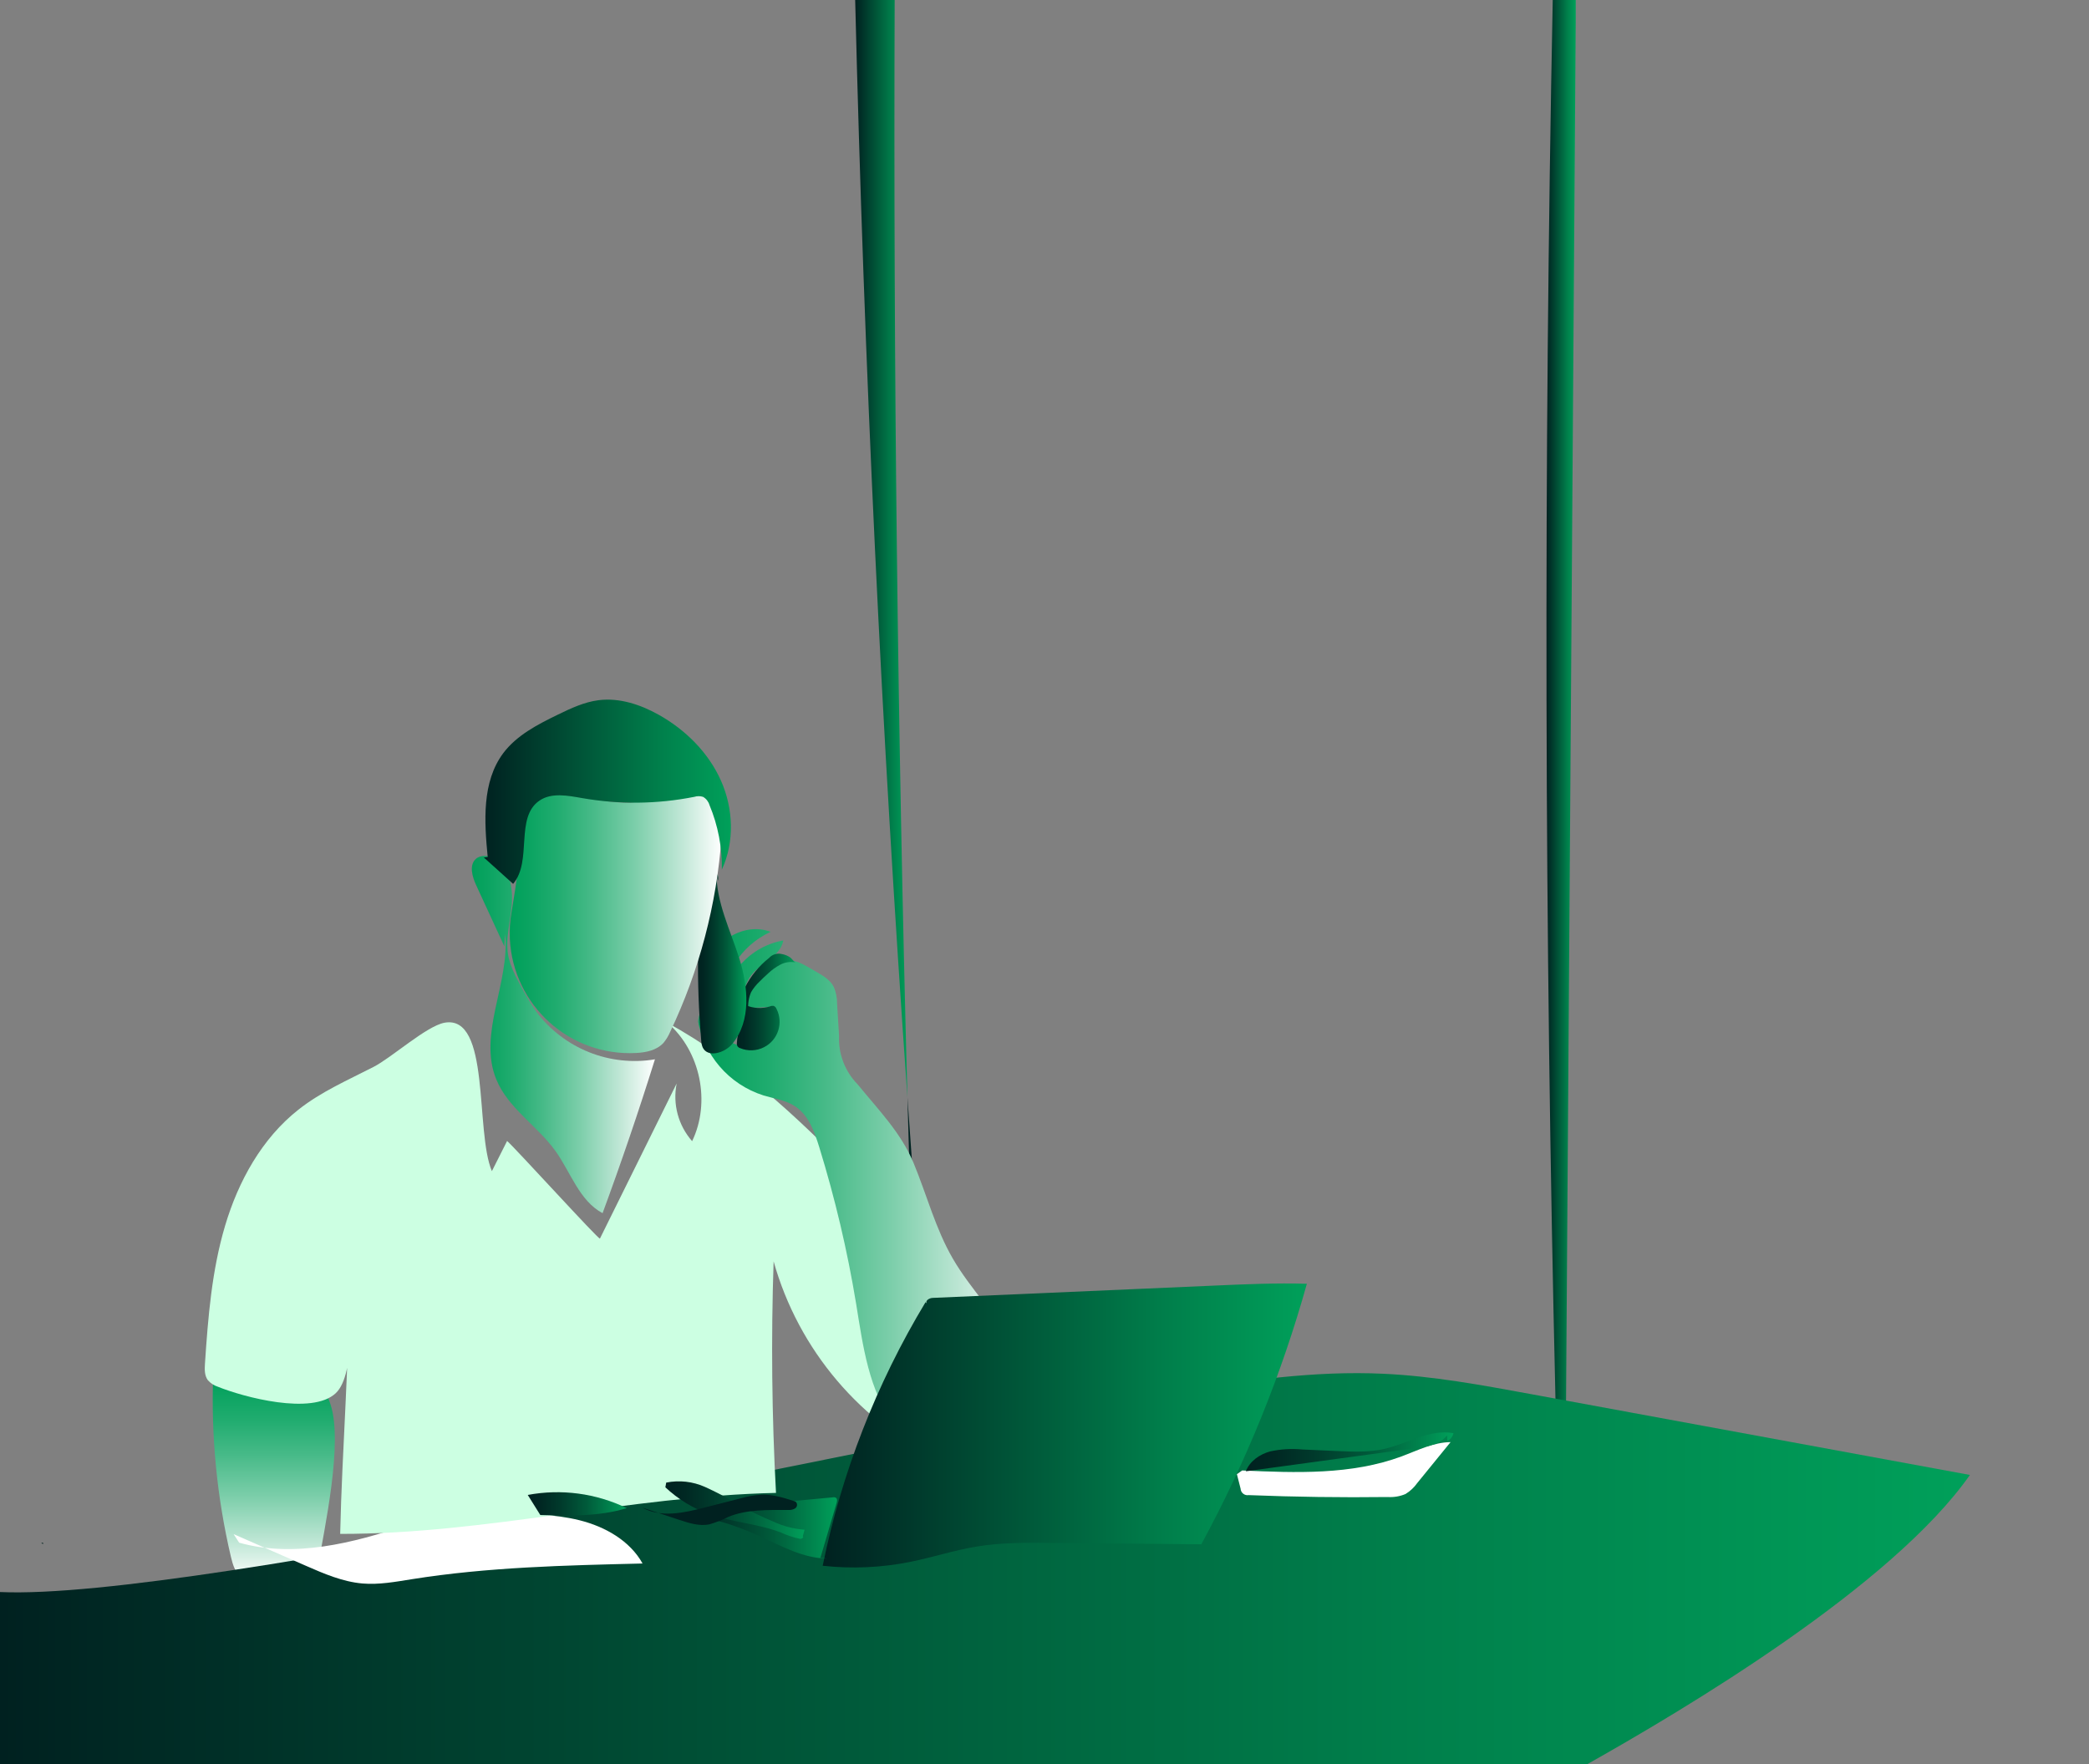 <svg id="Calque_1" xmlns="http://www.w3.org/2000/svg" xmlns:xlink="http://www.w3.org/1999/xlink" viewBox="0 0 603.95 510.01" style="enable-background:new 0 0 603.95 510.01;"><rect x="0" y="0" width="603.95" height="510.01" fill="#808080" stroke="none"/><style>.st0{fill:url(#SVGID_1_);}
.st1{fill:none;}
.st2{fill:url(#SVGID_00000160161198472505908370000010470737337636131510_);}
.st3{fill:url(#SVGID_00000139291370692957276040000008014484024939856779_);}
.st4{fill:url(#SVGID_00000007396329574374816450000017544228372721877948_);}
.st5{fill:url(#SVGID_00000097467010680932035880000006790020086301601201_);}
.st6{fill:url(#SVGID_00000023988382878790707590000010540828040791092652_);}
.st7{fill:url(#SVGID_00000030487646622291778110000008183344783838280102_);}
.st8{fill:url(#SVGID_00000092451687326184042130000005350975963140018853_);}
.st9{fill:#002120;}
.st10{fill:#FFFFFF;}
.st11{fill:#CCFFE2;}
.st12{fill:url(#SVGID_00000112631535275574071740000000105314560568415917_);}
.st13{fill:url(#SVGID_00000108280088396101087100000004400805524767044236_);}
.st14{fill:url(#SVGID_00000181809737275096603920000004491794948981129919_);}
.st15{fill:url(#SVGID_00000047025687610209613810000015625433209765689217_);}
.st16{fill:url(#SVGID_00000160190577563259496470000005840376124603833529_);}
.st17{fill:url(#SVGID_00000060749360435069469780000001443910787874829443_);}
.st18{fill:url(#SVGID_00000049917503861243907260000013813180752019562927_);}
.st19{fill:url(#SVGID_00000027577715854452818530000006879842991539165606_);}
.st20{fill:url(#SVGID_00000010278926764973572860000014077882354330917288_);}
.st21{fill:url(#SVGID_00000021100914103767411000000014593759335131534488_);}
.st22{fill:url(#SVGID_00000164496328358864281810000003645387342374227879_);}</style><linearGradient id="SVGID_1_" gradientUnits="userSpaceOnUse" x1="79.155" y1="114.782" x2="79.155" y2="54.709" gradientTransform="matrix(1 0 0 -1 0 512)"><stop offset="0" style="stop-color:#00A05A"/><stop offset=".08" style="stop-color:#09A360"/><stop offset=".22" style="stop-color:#20AC6F"/><stop offset=".39" style="stop-color:#47BA88"/><stop offset=".59" style="stop-color:#7CCEAA"/><stop offset=".81" style="stop-color:#C0E7D6"/><stop offset="1" style="stop-color:#FFFFFF"/></linearGradient><path class="st0" d="M61.64 397.39c-.66 17.69 1.06 35.38 5.1 52.61.56 2.36 1.31 4.94 3.34 6.27 1.64 1.06 3.72 1.06 5.68 1l12-.23c.94.07 1.87-.14 2.69-.61.85-.82 1.35-1.93 1.4-3.1 2-11.77 7.33-36 3.75-47.17-2.16-6.71-3.23-5.74-12.19-7C81.57 398.93 61.67 396.57 61.64 397.39z"/><path class="st1" d="M440.1 403c-14-2.59-28-5.18-42.14-5.84-20-.95-39.95 2-59.79 5.21-3.54.58-7.44 1.26-11.62 2 5.59 2.32 11.18 4.79 16.75 7.29 35.52 6.96 71.19 12.16 107 15.59-.2-7.49-.39-14.99-.56-22.49L440.1 403z"/><linearGradient id="SVGID_00000114057183118847429610000011329343734002775742_" gradientUnits="userSpaceOnUse" x1="343.27" y1="87.755" x2="450.4" y2="87.755" gradientTransform="matrix(1 0 0 -1 0 512)"><stop offset="0" style="stop-color:#002120"/><stop offset=".08" style="stop-color:#002B25"/><stop offset=".71" style="stop-color:#007F4B"/><stop offset="1" style="stop-color:#00A05A"/></linearGradient><path style="fill:url(#SVGID_00000114057183118847429610000011329343734002775742_);" d="M450.4 432.39c0-1.69-.09-3.39-.13-5.09-35.77-3.43-71.43-8.63-107-15.59 35.93 16.09 71.42 33.37 107.13 20.68z"/><linearGradient id="SVGID_00000105408755005583752100000012041555673760622756_" gradientUnits="userSpaceOnUse" x1="449.71" y1="95.83" x2="452.76" y2="95.83" gradientTransform="matrix(1 0 0 -1 0 512)"><stop offset="0" style="stop-color:#002120"/><stop offset=".08" style="stop-color:#002B25"/><stop offset=".71" style="stop-color:#007F4B"/><stop offset="1" style="stop-color:#00A05A"/></linearGradient><path style="fill:url(#SVGID_00000105408755005583752100000012041555673760622756_);" d="M450.27 427.3l2.33.23c.05-7.38.1-14.76.16-22.15l-3.05-.57C449.9 412.31 450.09 419.81 450.27 427.3z"/><linearGradient id="SVGID_00000141433997325095903240000003661486592974887319_" gradientUnits="userSpaceOnUse" x1="316.84" y1="103.935" x2="343.3" y2="103.935" gradientTransform="matrix(1 0 0 -1 0 512)"><stop offset="0" style="stop-color:#002120"/><stop offset=".08" style="stop-color:#002B25"/><stop offset=".71" style="stop-color:#007F4B"/><stop offset="1" style="stop-color:#00A05A"/></linearGradient><path style="fill:url(#SVGID_00000141433997325095903240000003661486592974887319_);" d="M316.84 406.2c8.81 1.95 17.63 3.79 26.46 5.51-5.57-2.5-11.16-5-16.75-7.29C323.47 405 320.23 405.57 316.84 406.2z"/><linearGradient id="SVGID_00000042017070798371407060000004180263903366286982_" gradientUnits="userSpaceOnUse" x1="247.23" y1="353.565" x2="262.35" y2="353.565" gradientTransform="matrix(1 0 0 -1 0 512)"><stop offset="0" style="stop-color:#002120"/><stop offset=".08" style="stop-color:#002B25"/><stop offset=".71" style="stop-color:#007F4B"/><stop offset="1" style="stop-color:#00A05A"/></linearGradient><path style="fill:url(#SVGID_00000042017070798371407060000004180263903366286982_);" d="M258.66-.39h-11.43c2.6 106.08 7.64 211.96 15.12 317.65C259.5 211.43 258.27 105.55 258.66-.39z"/><linearGradient id="SVGID_00000090996441406844436300000003285493890572766106_" gradientUnits="userSpaceOnUse" x1="447.12" y1="309.505" x2="455.57" y2="309.505" gradientTransform="matrix(1 0 0 -1 0 512)"><stop offset="0" style="stop-color:#002120"/><stop offset=".08" style="stop-color:#002B25"/><stop offset=".71" style="stop-color:#007F4B"/><stop offset="1" style="stop-color:#00A05A"/></linearGradient><path style="fill:url(#SVGID_00000090996441406844436300000003285493890572766106_);" d="M455.56-.39h-6.64c-2.67 135.04-2.4 270.11.79 405.2l3.05.57c.93-133.33 1.86-266.64 2.8-399.92C455.57 3.53 455.57 1.57 455.56-.39z"/><linearGradient id="SVGID_00000050626151482772222980000009611177304210590127_" gradientUnits="userSpaceOnUse" x1="262.35" y1="150.27" x2="326.55" y2="150.27" gradientTransform="matrix(1 0 0 -1 0 512)"><stop offset="0" style="stop-color:#002120"/><stop offset=".08" style="stop-color:#002B25"/><stop offset=".71" style="stop-color:#007F4B"/><stop offset="1" style="stop-color:#00A05A"/></linearGradient><path style="fill:url(#SVGID_00000050626151482772222980000009611177304210590127_);" d="M267.9 390.34c-2-24.34-3.85-48.7-5.55-73.08.58 21.64 1.23 43.28 1.94 64.92.11 3.28.29 6.82 1.77 9.31s4 3.33 6.32 3.94c14.79 3.9 29.61 7.49 44.46 10.77 3.39-.63 6.63-1.23 9.71-1.78C307.18 396.38 287.66 390.07 267.9 390.34z"/><linearGradient id="SVGID_00000075133589273883809500000010037479163430332034_" gradientUnits="userSpaceOnUse" x1="0" y1="58.205" x2="569.52" y2="58.205" gradientTransform="matrix(1 0 0 -1 0 512)"><stop offset="0" style="stop-color:#002120"/><stop offset=".08" style="stop-color:#002B25"/><stop offset=".71" style="stop-color:#007F4B"/><stop offset="1" style="stop-color:#00A05A"/></linearGradient><path style="fill:url(#SVGID_00000075133589273883809500000010037479163430332034_);" d="M569.52 426.41 442.39 403c-14.07-2.59-28.16-5.18-42.36-5.84-20.09-.95-40.16 2-60.1 5.21C268 414.15 57.09 462.85.0 460.26v50.35h457.86C487.47 494 547 458.53 569.52 426.41z"/><path class="st9" d="M11.94 446.07l.5.35V446L11.94 446.07z"/><path class="st10" d="M67.54 443.52l20.8 9.11c5.3 2.32 10.72 4.67 16.48 5.16 4.77.4 9.53-.49 14.25-1.24 22-3.51 44.4-4 66.7-4.54-3.67-6.61-10.84-10.65-18.18-12.49s-15-1.81-22.54-2.23c-4.32-.41-8.67-.46-13-.16-4.94.54-9.67 2.2-14.39 3.77-15.66 5.22-32.59 9.56-48.51 5.1"/><path class="st11" d="M60.08 399c.77.88 1.77 1.54 2.89 1.9 7.38 3 27.24 8.33 34.1 1.87 6-5.69 3.87-26.23 3.84-33.71.11 25.1-2 49.4-2.56 74.39 42.42.07 83-10.88 126-11.85-1.21-22.29-1.44-44.6-.69-66.93 7.21 25.63 25.22 46.84 49.34 58.12-6.45-4.85-8.32-7.53-11.64-14.55-3.2-6.75-6.78-13.34-9.26-20.41-1.33-3.79-3.14-7.95-1.52-11.77s5.41-6.36 6.83-10.42c3.37-9.59-4.11-19.31-11.19-26.59-16-16.44-33.07-32.25-53.18-43.31 9.46 8.18 12.5 22.91 7.06 34.17-4.01-4.56-5.66-10.72-4.47-16.67l-22.18 44.83c-.25.5-24.32-26-26.84-28.22-1.45 2.92-2.93 5.83-4.4 8.73-4.92-11.56-.3-45.34-13.71-42.91-5.26 1-15.21 10.07-20.57 12.81-7.42 3.81-15.07 7.12-21.66 12.33-10.57 8.33-17.37 20.69-21.2 33.57s-4.92 26.41-5.81 39.82C59.15 395.84 59.09 397.64 60.08 399z"/><linearGradient id="SVGID_00000087396247836372797450000008831704886933598597_" gradientUnits="userSpaceOnUse" x1="201.67" y1="166.494" x2="296.517" y2="166.494" gradientTransform="matrix(1 0 0 -1 0 512)"><stop offset="0" style="stop-color:#00A05A"/><stop offset=".08" style="stop-color:#09A360"/><stop offset=".22" style="stop-color:#20AC6F"/><stop offset=".39" style="stop-color:#47BA88"/><stop offset=".59" style="stop-color:#7CCEAA"/><stop offset=".81" style="stop-color:#C0E7D6"/><stop offset="1" style="stop-color:#FFFFFF"/></linearGradient><path style="fill:url(#SVGID_00000087396247836372797450000008831704886933598597_);" d="M201.67 294.4c1.6 10.46 9 19.11 19.09 22.3 3.05.92 6.33 1.33 9 3.06 4 2.56 5.71 7.39 7.1 11.9 4.56 14.8 8.12 29.88 10.64 45.16 2 12.26 3.63 25.28 11.18 35.15s23.54 14.53 32.47 5.88c7.36-7.14 6.37-19.51 1.71-28.63s-12.23-16.46-17.37-25.32c-5.05-8.69-7.55-18.49-11.38-27.72-3.63-8.74-10.2-15.36-16.14-22.67-3.66-3.72-5.62-8.79-5.39-14L242 290c.01-1.59-.31-3.16-.92-4.62-1-2.06-3.13-3.31-5.13-4.46-4.89-2.8-7.39-4.8-12.61-1.57-1.26.79-9.4 9.26-6.78 11 1.8 1.03 4.1.4 5.13-1.41.08-.15.16-.3.22-.46-.95 1.74-2.99 2.57-4.89 2-3.36-2.1-1.45-7.49 1.58-10.05s7.12-4.65 7.87-8.55c-9.72 1.74-17 9.87-17.67 19.72-.15-9.52 5.34-18.23 14-22.2-7.69-3-17.45 3-18.25 11.18 2.18.62 4.52-.03 6.06-1.7-2.58 3.87-2.67 8.89-.22 12.84L224 291c1.51 4.58-.98 9.51-5.56 11.02-4.24 1.4-8.85-.63-10.69-4.7-1.07-2.4-2.19-6-4.74-5.36-.96 1.13-1.26 2.67-.81 4.08"/><linearGradient id="SVGID_00000093157493354252540710000005194551494065110962_" gradientUnits="userSpaceOnUse" x1="136.413" y1="212.908" x2="189.35" y2="212.908" gradientTransform="matrix(1 0 0 -1 0 512)"><stop offset="0" style="stop-color:#00A05A"/><stop offset=".08" style="stop-color:#09A360"/><stop offset=".22" style="stop-color:#20AC6F"/><stop offset=".39" style="stop-color:#47BA88"/><stop offset=".59" style="stop-color:#7CCEAA"/><stop offset=".81" style="stop-color:#C0E7D6"/><stop offset="1" style="stop-color:#FFFFFF"/></linearGradient><path style="fill:url(#SVGID_00000093157493354252540710000005194551494065110962_);" d="M146.05 270c1.41 14.18-8 28.95-2.54 42.12 3.43 8.32 11.88 13.37 17.11 20.69 4.41 6.18 6.89 14.35 13.59 17.92 5.42-14.7 10.47-29.53 15.14-44.48-13.09 2.19-26.3-3.1-34.27-13.71-1.87-2.7-3.54-5.52-5-8.46-1.31-2.22-2.32-4.61-3-7.1-1.13-5 .39-10.12.86-15.2s-.62-11-5.06-13.54c-1.65-.93-3.89-1.18-5.3.06-2 1.8-1.06 5.13.08 7.6l8.15 17.68"/><linearGradient id="SVGID_00000037660860656020829560000001626436570632393600_" gradientUnits="userSpaceOnUse" x1="237.85" y1="99.893" x2="377.83" y2="99.893" gradientTransform="matrix(1 0 0 -1 0 512)"><stop offset="0" style="stop-color:#002120"/><stop offset=".08" style="stop-color:#002B25"/><stop offset=".71" style="stop-color:#007F4B"/><stop offset="1" style="stop-color:#00A05A"/></linearGradient><path style="fill:url(#SVGID_00000037660860656020829560000001626436570632393600_);" d="M267.58 376.47c-14.19 23.51-24.24 49.28-29.73 76.19 8.51.94 17.11.55 25.5-1.16 6.31-1.28 12.47-3.3 18.82-4.36 7.32-1.23 14.78-1.16 22.2-1.09l42.94.41c12.96-23.89 23.2-49.15 30.52-75.32-8.86-.26-17.72.13-26.57.52l-22.84 1-58.71 2.56c-1 0-2.34.82-1.73 1.59"/><linearGradient id="SVGID_00000111883635309324561710000017836101737707885719_" gradientUnits="userSpaceOnUse" x1="195.46" y1="70.284" x2="241.998" y2="70.284" gradientTransform="matrix(1 0 0 -1 0 512)"><stop offset="0" style="stop-color:#002120"/><stop offset=".14" style="stop-color:#002823"/><stop offset=".34" style="stop-color:#003B2C"/><stop offset=".59" style="stop-color:#005A3A"/><stop offset=".85" style="stop-color:#00854E"/><stop offset="1" style="stop-color:#00A05A"/></linearGradient><path style="fill:url(#SVGID_00000111883635309324561710000017836101737707885719_);" d="M239.11 450.58c-6.9-.07-13.21-3.61-19.49-6.47-7.61-3.48-15.79-6.1-24.16-6.05 4.27-1.2 8.65-1.93 13.08-2.18l32.23-3c.3-.06.62-.02.89.12.47.32.36 1 .2 1.56l-4.68 15.83"/><linearGradient id="SVGID_00000091693631740365844040000012279966413407935638_" gradientUnits="userSpaceOnUse" x1="192.41" y1="75.428" x2="232.61" y2="75.428" gradientTransform="matrix(1 0 0 -1 0 512)"><stop offset="0" style="stop-color:#002120"/><stop offset=".14" style="stop-color:#002823"/><stop offset=".34" style="stop-color:#003B2C"/><stop offset=".59" style="stop-color:#005A3A"/><stop offset=".85" style="stop-color:#00854E"/><stop offset="1" style="stop-color:#00A05A"/></linearGradient><path style="fill:url(#SVGID_00000091693631740365844040000012279966413407935638_);" d="M232.61 442.24c-3.12-.22-6.17-1.01-9-2.33-3.3-1.37-6.52-2.93-9.64-4.67-3.27-1.99-6.65-3.78-10.14-5.36-3.52-1.58-7.44-2.02-11.22-1.26l-.25 1.36c3.68 3.46 8.04 6.12 12.8 7.8 6.69 2.36 14 2.72 20.6 5.27 1.77.82 3.62 1.43 5.52 1.83.51.07 1.24-.48.8-.73"/><path class="st10" d="M359.13 425.11c15.55.7 31.59 1.33 46.18-4.1 4.61-1.72 9.15-4.05 14.06-4.09l-9.64 11.84c-.9 1.27-2.05 2.35-3.38 3.16-1.63.69-3.39.98-5.15.87-13.41.17-26.81-.02-40.21-.55-1.09.18-2.12-.56-2.3-1.65-.01-.07-.02-.13-.02-.2l-1.07-4.2"/><linearGradient id="SVGID_00000052787072368192817630000000279528139943935619_" gradientUnits="userSpaceOnUse" x1="360.19" y1="92.274" x2="420.21" y2="92.274" gradientTransform="matrix(1 0 0 -1 0 512)"><stop offset="0" style="stop-color:#002120"/><stop offset=".14" style="stop-color:#002823"/><stop offset=".34" style="stop-color:#003B2C"/><stop offset=".59" style="stop-color:#005A3A"/><stop offset=".85" style="stop-color:#00854E"/><stop offset="1" style="stop-color:#00A05A"/></linearGradient><path style="fill:url(#SVGID_00000052787072368192817630000000279528139943935619_);" d="M418.44 416.63c.9-.46 1.55-1.3 1.77-2.29-6.78-1.29-13.23 3-20 4.55-4.4 1-9 .81-13.49.61l-10.19-.45c-3.12-.3-6.27-.11-9.34.56-3 .83-5.89 2.81-7 5.74l49.45-6.74c3.2-.44 6.74-1.06 8.69-3.62"/><path class="st9" d="M186.15 436l10.34 3.43c2.76.91 5.67 1.83 8.52 1.28 1.91-.54 3.76-1.27 5.53-2.17 5.41-2.23 11.46-2 17.31-2 .7.06 1.39-.1 2-.44.58-.37.75-1.14.38-1.73-.02-.04-.05-.07-.07-.1-.21-.17-.45-.28-.71-.34-3.07-1-6.21-1.94-9.43-1.8-1.94.13-3.87.46-5.74 1l-10.56 2.7c-5.94 1.53-12.55 3-17.95.07"/><linearGradient id="SVGID_00000054260498974202795750000018135581665116818828_" gradientUnits="userSpaceOnUse" x1="152.58" y1="77.231" x2="181.21" y2="77.231" gradientTransform="matrix(1 0 0 -1 0 512)"><stop offset="0" style="stop-color:#002120"/><stop offset=".14" style="stop-color:#002823"/><stop offset=".34" style="stop-color:#003B2C"/><stop offset=".59" style="stop-color:#005A3A"/><stop offset=".85" style="stop-color:#00854E"/><stop offset="1" style="stop-color:#00A05A"/></linearGradient><path style="fill:url(#SVGID_00000054260498974202795750000018135581665116818828_);" d="M156.21 438c8.4.24 17 .46 25-2-8.89-4.29-18.92-5.63-28.63-3.81"/><linearGradient id="SVGID_00000157293796518122346320000009842270605545546938_" gradientUnits="userSpaceOnUse" x1="213.03" y1="222.321" x2="229.96" y2="222.321" gradientTransform="matrix(1 0 0 -1 0 512)"><stop offset="0" style="stop-color:#002120"/><stop offset=".14" style="stop-color:#002823"/><stop offset=".34" style="stop-color:#003B2C"/><stop offset=".59" style="stop-color:#005A3A"/><stop offset=".85" style="stop-color:#00854E"/><stop offset="1" style="stop-color:#00A05A"/></linearGradient><path style="fill:url(#SVGID_00000157293796518122346320000009842270605545546938_);" d="M215.59 290.59c2.24.96 4.76 1.09 7.09.34.31-.14.66-.18 1-.13.37.16.66.46.8.83 2.08 4.05.49 9.03-3.57 11.11-2.17 1.12-4.73 1.21-6.98.26-.29-.09-.54-.28-.72-.52-.15-.28-.21-.59-.17-.9.09-3.25 1.65-6.34 1.6-9.59-.11-1.22-.16-2.45-.13-3.68.14-1.01.44-1.99.9-2.9 1.68-3.29 4.05-6.18 6.94-8.47.92-1.01 2.32-1.45 3.65-1.13.89.15 1.73.49 2.47 1 .38.25 1.15 1.35 1.49 1.43-1.46-.29-2.98-.07-4.3.61-1.31.69-2.52 1.55-3.59 2.57-.87.78-1.71 1.58-2.53 2.41-.93.88-1.74 1.89-2.39 3-.69 1.6-.97 3.35-.81 5.09"/><linearGradient id="SVGID_00000092427216898674348050000014696121473688605324_" gradientUnits="userSpaceOnUse" x1="201.83" y1="234.394" x2="215.79" y2="234.394" gradientTransform="matrix(1 0 0 -1 0 512)"><stop offset="0" style="stop-color:#002120"/><stop offset=".14" style="stop-color:#002823"/><stop offset=".34" style="stop-color:#003B2C"/><stop offset=".59" style="stop-color:#005A3A"/><stop offset=".85" style="stop-color:#00854E"/><stop offset="1" style="stop-color:#00A05A"/></linearGradient><path style="fill:url(#SVGID_00000092427216898674348050000014696121473688605324_);" d="M207.12 252.12c-.09 8.64 4 16.68 6.6 24.91s3.53 18.09-2 24.75c-2.19 2.66-7.13 4.12-8.58 1-.26-.66-.4-1.35-.42-2.06-1.41-16.6-1.21-33.29.6-49.85 2.16-.92 4.89 1.5 4.22 3.76"/><linearGradient id="SVGID_00000111913764739556380320000014138774614788502427_" gradientUnits="userSpaceOnUse" x1="147.43" y1="245.289" x2="208.76" y2="245.289" gradientTransform="matrix(1 0 0 -1 0 512)"><stop offset="0" style="stop-color:#00A05A"/><stop offset=".08" style="stop-color:#09A360"/><stop offset=".22" style="stop-color:#20AC6F"/><stop offset=".39" style="stop-color:#47BA88"/><stop offset=".59" style="stop-color:#7CCEAA"/><stop offset=".81" style="stop-color:#C0E7D6"/><stop offset="1" style="stop-color:#FFFFFF"/></linearGradient><path style="fill:url(#SVGID_00000111913764739556380320000014138774614788502427_);" d="M208.61 241.89c-1.39 19.59-6.43 38.74-14.88 56.47-.49 1.14-1.14 2.21-1.93 3.16-2 2.13-5 2.75-7.91 2.9-19.14 1-35.47-13.71-36.48-32.85-.14-2.62.02-5.24.48-7.82 1.5-9.12 2.67-16.58 2.65-26.07.0-2.38.07-5 1.66-6.77 2.17-2.43 6-2.11 9.2-1.59l12.31 2c2.82.57 5.7.81 8.57.72C194.25 231.19 210 222.24 208.61 241.89z"/><linearGradient id="SVGID_00000137105555808160121790000015773299876995248001_" gradientUnits="userSpaceOnUse" x1="139.88" y1="283.103" x2="211.317" y2="283.103" gradientTransform="matrix(1 0 0 -1 0 512)"><stop offset="0" style="stop-color:#002120"/><stop offset=".08" style="stop-color:#002B25"/><stop offset=".71" style="stop-color:#007F4B"/><stop offset="1" style="stop-color:#00A05A"/></linearGradient><path style="fill:url(#SVGID_00000137105555808160121790000015773299876995248001_);" d="M141 247.76c-1-10.3-1.71-21.68 4.48-30 3.91-5.22 10-8.33 15.83-11.17 3.75-1.82 7.6-3.63 11.73-4.16 6-.77 12.08 1.24 17.37 4.19 7.73 4.33 14.36 10.87 18 19s4 17.74.29 25.78c.1-6.4-1.11-12.75-3.58-18.66-.29-1-.96-1.85-1.86-2.37-.83-.26-1.71-.26-2.54.0-10.7 2.12-21.69 2.24-32.43.36-4.16-.72-8.8-1.66-12.3.71-7.2 4.87-2 17.47-7.64 24.09l-8.47-7.63"/></svg>
